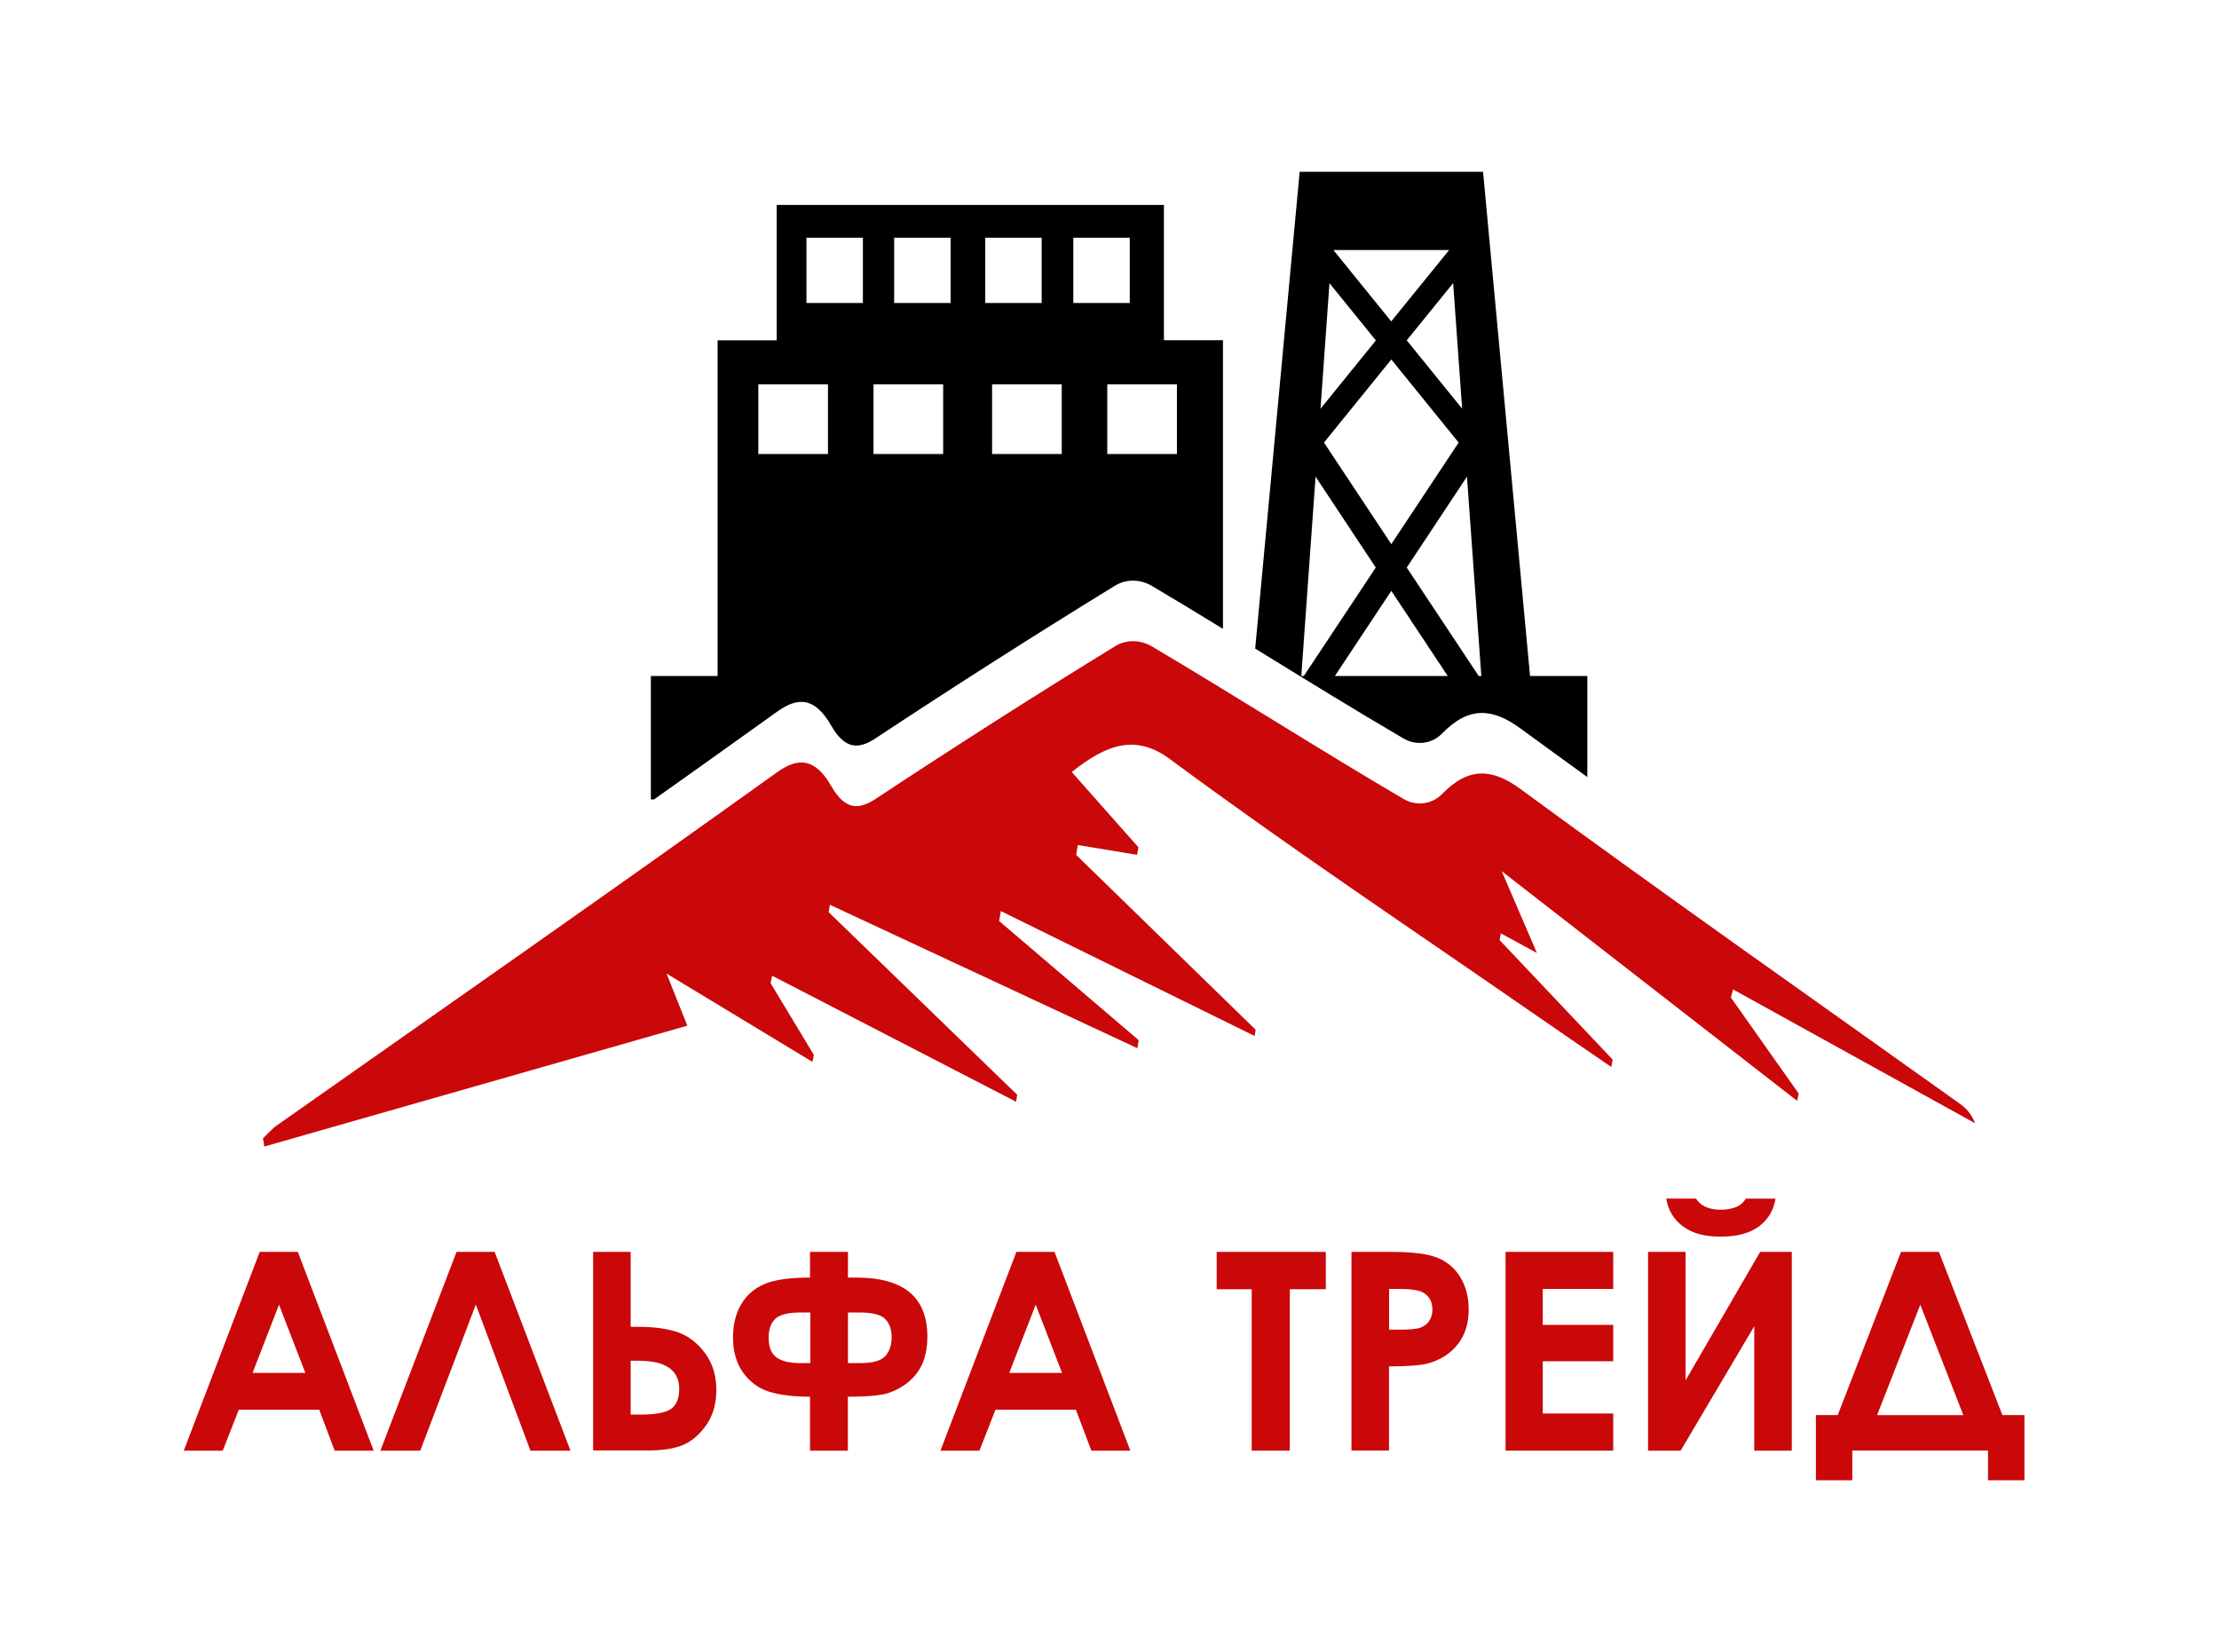 <svg width="90" height="67" viewBox="0 0 90 67" fill="none" xmlns="http://www.w3.org/2000/svg">
<path d="M10.534 50.77H12.08L15.155 58.83H13.574L12.948 57.171H9.685L9.035 58.83H7.454L10.534 50.77ZM11.316 52.91L10.244 55.677H12.385L11.316 52.91Z" fill="#CA0709"/>
<path d="M21.514 58.83L19.299 52.906L17.045 58.83H15.429L18.517 50.77H20.062L23.138 58.83H21.514Z" fill="#CA0709"/>
<path d="M24.057 58.83V50.77H25.579V53.809H25.912C26.546 53.809 27.074 53.884 27.497 54.03C27.919 54.179 28.284 54.459 28.593 54.873C28.902 55.287 29.054 55.787 29.054 56.371C29.054 56.922 28.921 57.391 28.659 57.774C28.393 58.156 28.088 58.428 27.736 58.586C27.387 58.743 26.906 58.822 26.296 58.822H24.057V58.83ZM25.579 55.18V57.368H25.959C26.589 57.368 27.012 57.289 27.227 57.131C27.442 56.974 27.548 56.706 27.548 56.327C27.548 55.563 26.996 55.184 25.893 55.184H25.579V55.18Z" fill="#CA0709"/>
<path d="M34.392 50.77V51.811H34.728C36.65 51.811 37.612 52.607 37.612 54.203C37.612 54.656 37.538 55.039 37.385 55.358C37.236 55.673 37.013 55.933 36.72 56.142C36.426 56.347 36.125 56.485 35.816 56.548C35.507 56.611 35.029 56.643 34.388 56.643V58.83H32.854V56.643C32.185 56.643 31.633 56.576 31.203 56.442C30.772 56.308 30.42 56.051 30.146 55.673C29.872 55.295 29.731 54.822 29.731 54.25C29.731 53.714 29.841 53.261 30.064 52.891C30.283 52.52 30.596 52.248 31.003 52.075C31.406 51.901 32.024 51.811 32.854 51.811V50.77H34.392ZM32.858 53.226H32.505C31.973 53.226 31.617 53.312 31.441 53.486C31.265 53.659 31.175 53.911 31.175 54.242C31.175 54.633 31.285 54.905 31.5 55.054C31.715 55.204 32.032 55.279 32.451 55.279H32.865V53.226H32.858ZM34.392 53.226V55.279H34.892C35.409 55.279 35.749 55.18 35.914 54.987C36.082 54.794 36.164 54.542 36.164 54.231C36.164 53.911 36.074 53.667 35.902 53.49C35.726 53.312 35.37 53.226 34.838 53.226H34.392Z" fill="#CA0709"/>
<path d="M41.224 50.77H42.77L45.845 58.83H44.264L43.638 57.171H40.375L39.725 58.83H38.144L41.224 50.77ZM42.007 52.91L40.934 55.677H43.075L42.007 52.91Z" fill="#CA0709"/>
<path d="M49.351 50.77H53.773V52.284H52.313V58.83H50.768V52.284H49.347V50.77H49.351Z" fill="#CA0709"/>
<path d="M54.814 50.77H56.43C57.303 50.77 57.933 50.853 58.32 51.015C58.707 51.176 59.013 51.44 59.232 51.803C59.455 52.165 59.568 52.603 59.568 53.107C59.568 53.671 59.423 54.136 59.13 54.51C58.837 54.885 58.441 55.141 57.941 55.287C57.647 55.37 57.111 55.413 56.336 55.413V58.826H54.814V50.77ZM56.336 53.923H56.821C57.201 53.923 57.467 53.896 57.616 53.84C57.764 53.785 57.882 53.695 57.968 53.569C58.054 53.442 58.097 53.289 58.097 53.111C58.097 52.8 57.976 52.571 57.737 52.429C57.565 52.323 57.24 52.272 56.77 52.272H56.34V53.923H56.336Z" fill="#CA0709"/>
<path d="M61.063 50.77H65.43V52.272H62.573V53.73H65.43V55.204H62.573V57.324H65.43V58.83H61.063V50.77Z" fill="#CA0709"/>
<path d="M72.673 50.77V58.83H71.151V53.785L68.165 58.83H66.843V50.77H68.365V55.98L71.389 50.77H72.673ZM67.582 48.606H68.783C68.877 48.756 69.01 48.87 69.179 48.945C69.347 49.02 69.554 49.06 69.797 49.06C70.043 49.06 70.266 49.016 70.466 48.93C70.595 48.87 70.713 48.764 70.81 48.61H72.012C71.941 49.075 71.722 49.446 71.35 49.73C70.979 50.01 70.458 50.151 69.793 50.151C69.343 50.151 68.967 50.088 68.666 49.962C68.365 49.836 68.118 49.655 67.934 49.422C67.746 49.186 67.629 48.914 67.582 48.606Z" fill="#CA0709"/>
<path d="M77.103 50.77H78.641L81.215 57.388H82.108V60.032H80.632V58.826H75.127V60.032H73.651V57.388H74.536L77.103 50.77ZM77.885 52.91L76.132 57.391H79.63L77.885 52.91Z" fill="#CA0709"/>
<path d="M33.719 29.437C34.278 30.41 34.842 30.387 35.519 29.937C38.747 27.805 41.983 25.74 45.227 23.75C45.693 23.466 46.264 23.489 46.733 23.769C47.692 24.337 48.647 24.916 49.602 25.503V13.798H47.207V8.312H31.5V13.802H29.105V27.415H26.398V32.42H26.527C28.19 31.242 29.849 30.059 31.508 28.869C32.361 28.254 33.046 28.262 33.719 29.437ZM47.735 15.587V18.413H44.91V15.587H47.735ZM43.533 9.64H45.822V12.289H43.533V9.64ZM43.063 18.413H40.238V15.587H43.063V18.413ZM39.96 9.64H42.249V12.289H39.96V9.64ZM36.266 9.64H38.555V12.289H36.266V9.64ZM35.429 18.413V15.587H38.254V18.413H35.429ZM32.709 9.64H34.998V12.289H32.709V9.64ZM30.757 18.413V15.587H33.582V18.413H30.757Z" fill="black"/>
<path d="M58.496 29.74C59.568 28.637 60.531 28.712 61.658 29.535C62.566 30.201 63.474 30.855 64.381 31.514V27.415H62.057L60.151 6.968H52.713L50.909 26.303C52.912 27.537 54.92 28.774 56.931 29.953C57.412 30.233 58.058 30.193 58.496 29.74ZM60.081 27.415H59.975L57.056 23.017L59.498 19.331L60.081 27.415ZM53.699 17.948L56.43 14.578L59.161 17.948L56.43 22.067L53.699 17.948ZM59.302 16.573L57.056 13.802L58.938 11.481L59.302 16.573ZM54.082 10.141H58.774L56.426 13.034L54.082 10.141ZM53.922 11.485L55.804 13.806L53.558 16.577L53.922 11.485ZM52.779 27.415L53.358 19.331L55.8 23.017L52.881 27.415H52.779ZM54.141 27.415L56.43 23.962L58.719 27.415H54.141Z" fill="black"/>
<path d="M33.609 36.992C36.157 39.459 38.708 41.93 41.255 44.397C41.24 44.492 41.228 44.587 41.212 44.681C37.913 42.979 34.615 41.272 31.316 39.569C31.297 39.668 31.273 39.77 31.253 39.869C31.84 40.843 32.423 41.812 33.011 42.785C32.991 42.876 32.967 42.967 32.948 43.061C31.054 41.914 29.156 40.768 27.035 39.483C27.387 40.362 27.575 40.835 27.877 41.595C22.07 43.255 16.396 44.878 10.718 46.498C10.702 46.388 10.683 46.277 10.667 46.163C10.851 45.99 11.027 45.781 11.219 45.647C17.984 40.886 24.754 36.168 31.508 31.325C32.361 30.714 33.05 30.718 33.723 31.892C34.282 32.866 34.846 32.842 35.523 32.393C38.751 30.261 41.987 28.195 45.231 26.205C45.697 25.921 46.268 25.945 46.737 26.225C50.142 28.243 53.523 30.406 56.931 32.404C57.412 32.688 58.058 32.645 58.496 32.196C59.568 31.092 60.531 31.167 61.658 31.991C67.578 36.334 73.526 40.508 79.466 44.744C79.697 44.91 79.92 45.103 80.112 45.556C76.837 43.747 73.565 41.934 70.29 40.125C70.263 40.236 70.235 40.346 70.204 40.456C71.12 41.753 72.035 43.05 72.951 44.346C72.931 44.445 72.912 44.543 72.892 44.646C68.987 41.607 65.078 38.568 60.907 35.329C61.458 36.614 61.838 37.496 62.335 38.647C61.724 38.316 61.298 38.084 60.871 37.851C60.856 37.942 60.84 38.036 60.824 38.127C62.35 39.743 63.88 41.355 65.407 42.971C65.387 43.069 65.371 43.172 65.352 43.27C64.287 42.541 63.227 41.816 62.163 41.079C57.256 37.678 52.329 34.395 47.457 30.789C46.08 29.772 44.91 30.158 43.47 31.309C44.456 32.42 45.313 33.394 46.174 34.363C46.154 34.466 46.139 34.564 46.119 34.667C45.317 34.533 44.515 34.399 43.713 34.269C43.693 34.403 43.673 34.537 43.65 34.671C46.076 37.035 48.502 39.396 50.928 41.761C50.913 41.844 50.901 41.926 50.885 42.013C47.453 40.326 44.022 38.639 40.594 36.949C40.571 37.083 40.547 37.217 40.523 37.351C42.41 38.963 44.296 40.575 46.182 42.182C46.166 42.293 46.147 42.399 46.131 42.51C41.975 40.571 37.816 38.632 33.66 36.692C33.644 36.795 33.629 36.893 33.609 36.992Z" fill="#CA0709"/>
</svg>
